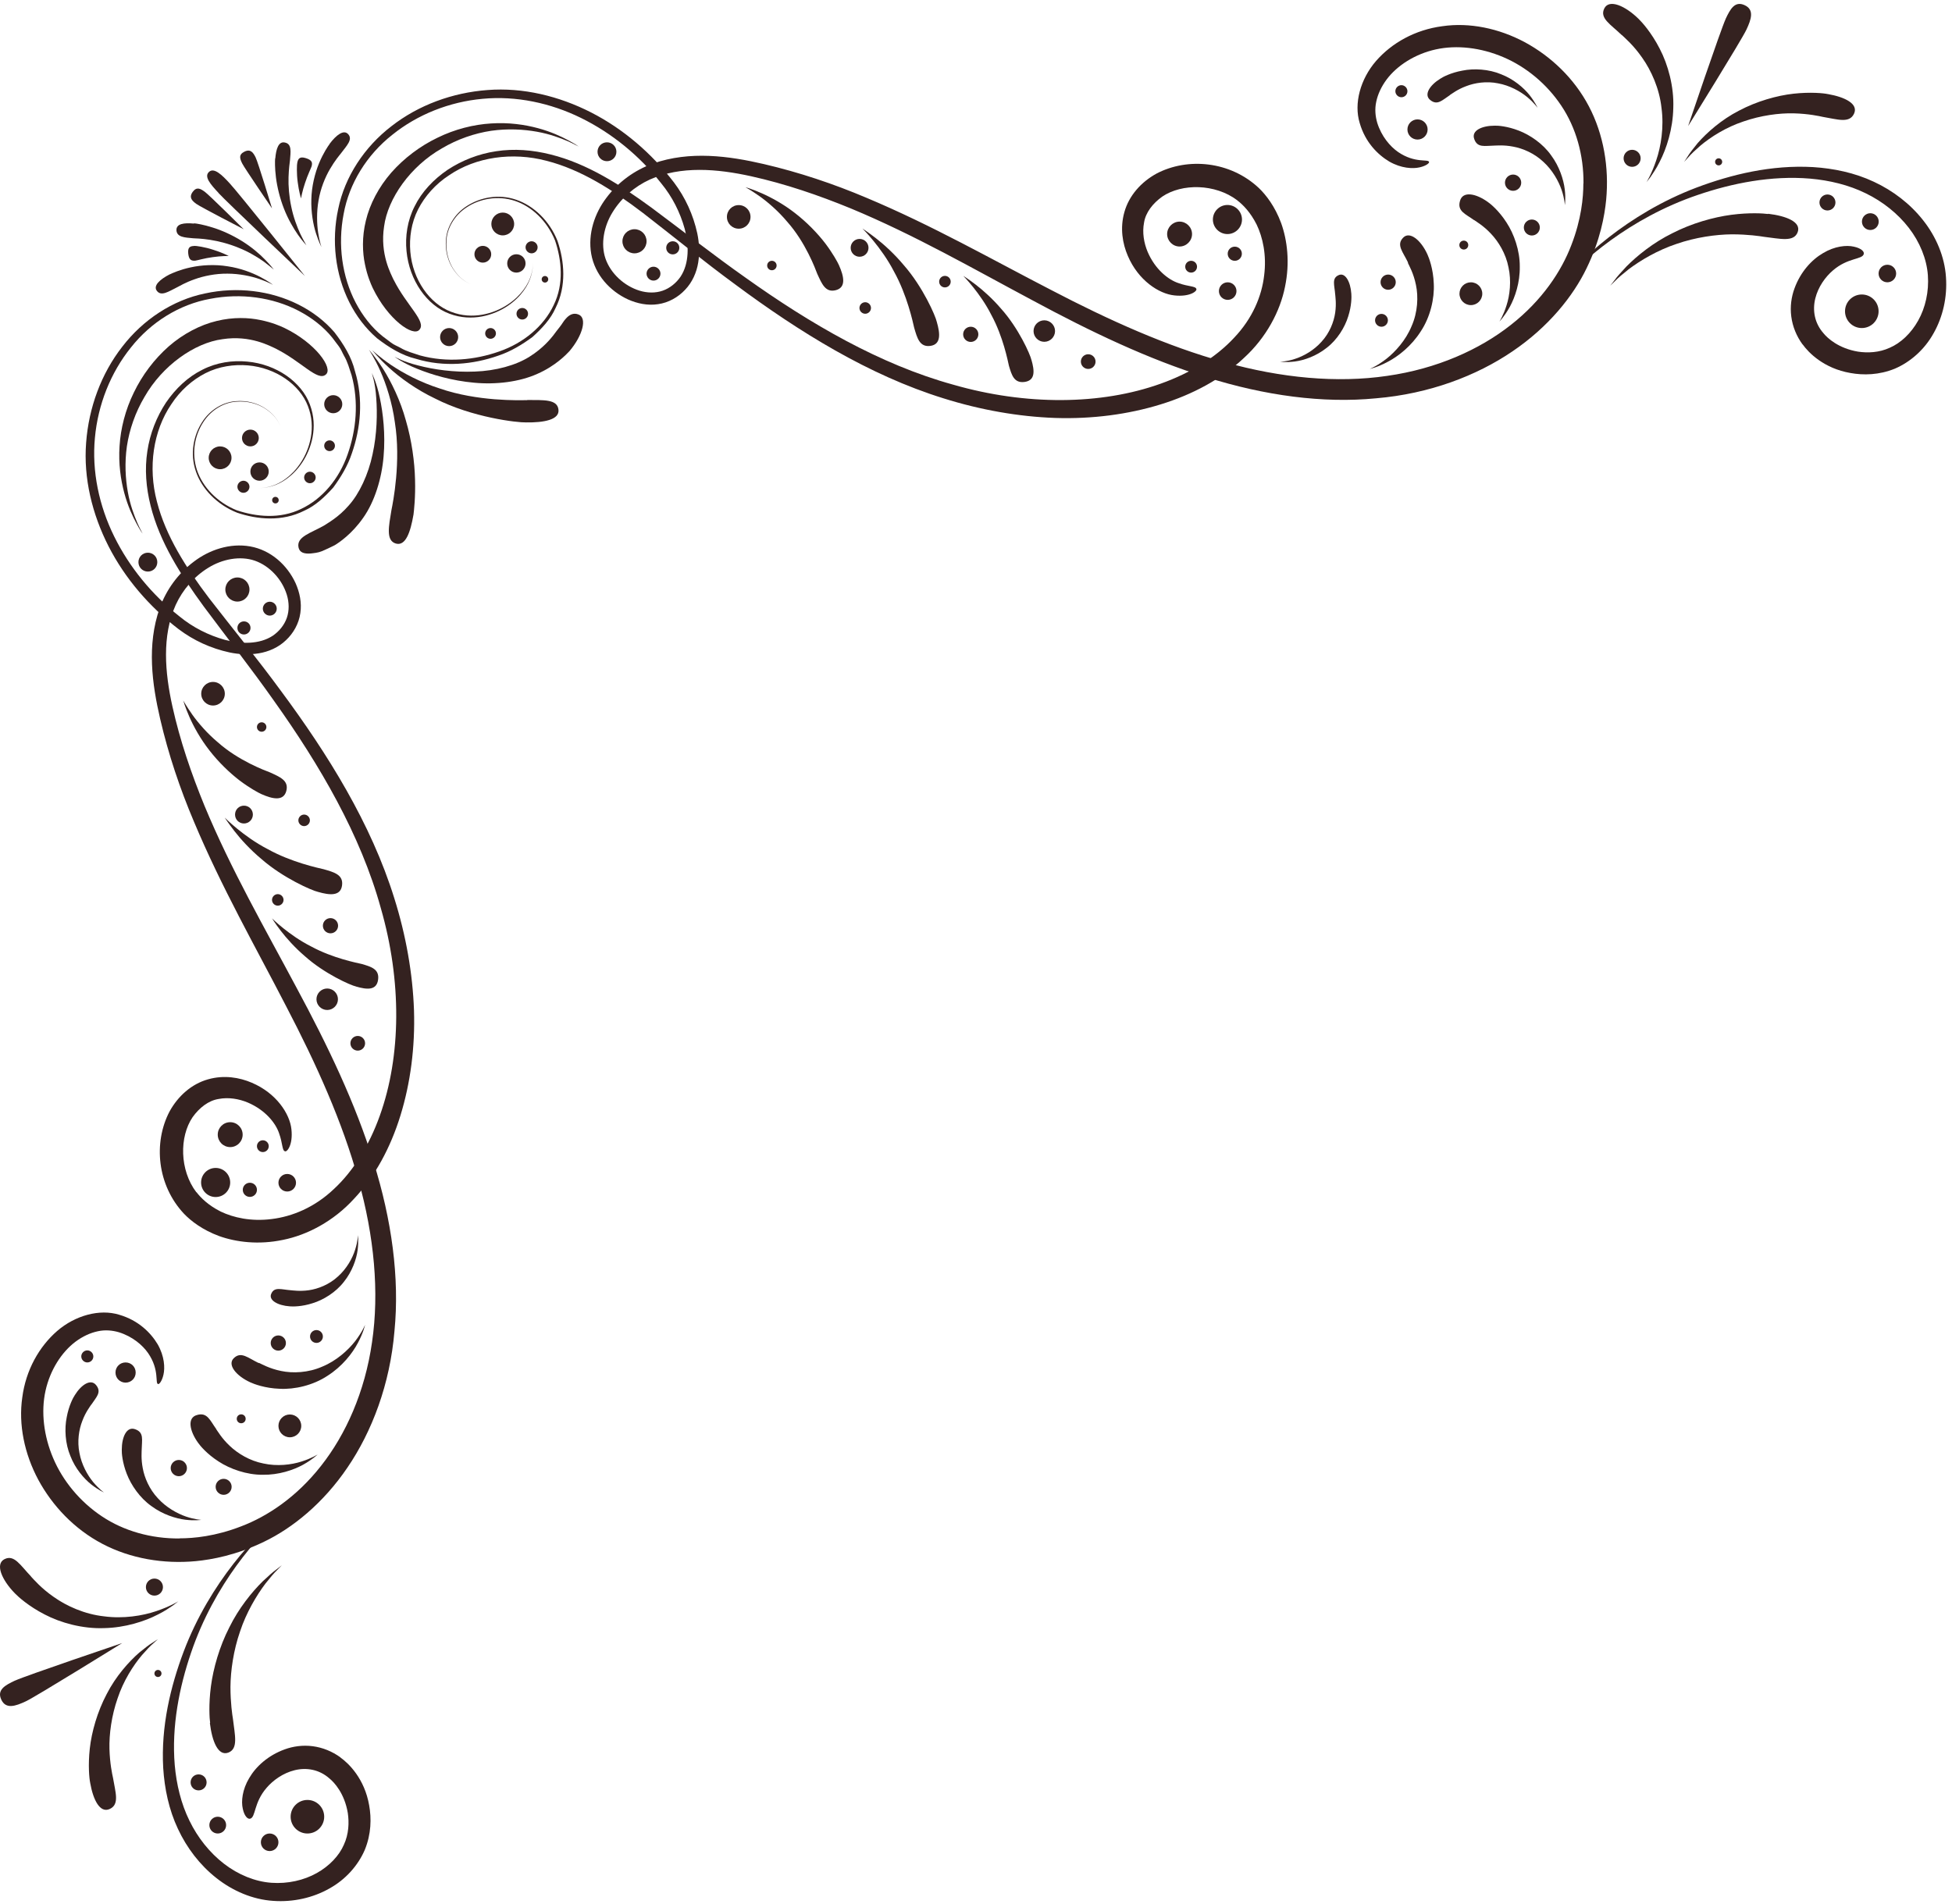 <svg width="287" height="280" viewBox="0 0 287 280" fill="none" xmlns="http://www.w3.org/2000/svg">
<path d="M60.792 75.708C60.869 75.072 61.1 73.106 61.023 70.523C60.965 67.959 60.541 64.779 59.674 61.83C58.864 58.862 57.534 56.182 56.378 54.332C55.202 52.482 54.238 51.422 54.238 51.422C54.238 51.422 55.048 52.597 55.915 54.544C56.782 56.491 57.669 59.228 58.055 62.1C58.98 67.882 57.785 73.877 57.553 75.014C57.168 77.365 56.705 79.486 58.19 79.929C59.635 80.353 60.348 78.271 60.792 75.688V75.708Z" fill="#342220"/>
<path d="M49.208 80.18C49.825 79.813 51.752 78.522 53.41 76.132C55.087 73.761 56.127 70.369 56.397 67.13C56.686 63.873 56.32 60.731 55.838 58.476C55.376 56.202 54.663 54.852 54.663 54.852C54.663 54.852 55.183 56.279 55.318 58.534C55.491 60.77 55.434 63.834 54.778 66.803C54.161 69.771 52.831 72.605 51.27 74.339C49.728 76.112 48.167 76.922 47.704 77.25C45.7 78.406 43.58 78.907 43.888 80.488C44.042 81.24 44.678 81.471 45.681 81.394C46.162 81.336 46.76 81.297 47.357 81.047C47.955 80.796 48.591 80.488 49.246 80.16L49.208 80.18Z" fill="#342220"/>
<path d="M77.522 58.842C76.346 58.862 70.217 59.054 64.646 57.127C61.852 56.24 59.307 54.891 57.534 53.696C55.761 52.501 54.739 51.499 54.739 51.499C54.739 51.499 55.587 52.617 57.206 54.082C58.806 55.547 61.215 57.3 63.972 58.611C69.446 61.406 76.076 62.158 77.348 62.119C79.951 62.158 82.302 61.734 82.109 60.23C81.936 58.688 79.931 58.842 77.541 58.823L77.522 58.842Z" fill="#342220"/>
<path d="M81.32 49.359C80.954 49.803 79.874 51.19 77.87 52.443C75.884 53.715 72.858 54.544 69.813 54.641C66.748 54.776 63.722 54.332 61.525 53.754C59.308 53.214 58.017 52.462 58.017 52.462C58.017 52.462 59.192 53.388 61.351 54.236C63.471 55.103 66.459 55.99 69.697 56.279C72.916 56.587 76.405 56.163 79.026 54.968C81.667 53.812 83.266 52.135 83.748 51.614C85.676 49.321 86.389 46.719 85.02 46.237C84.307 45.967 83.691 46.275 83.151 46.911C82.862 47.22 82.65 47.644 82.322 48.049C81.994 48.453 81.667 48.897 81.32 49.359Z" fill="#342220"/>
<path d="M32.111 28.369C33.287 29.66 44.833 40.589 44.833 40.589C44.833 40.589 34.983 28.253 33.788 26.981C32.612 25.69 31.456 24.591 30.723 25.285C29.972 25.979 30.936 27.097 32.13 28.369H32.111Z" fill="#342220"/>
<path d="M40.457 23.281C40.419 23.628 40.399 24.707 40.573 26.095C40.746 27.483 41.151 29.16 41.749 30.682C42.346 32.224 43.156 33.593 43.83 34.557C44.177 35.038 44.466 35.424 44.698 35.675C44.91 35.925 45.045 36.079 45.045 36.079C45.045 36.079 44.948 35.906 44.794 35.617C44.621 35.328 44.408 34.904 44.158 34.402C43.676 33.362 43.136 31.935 42.828 30.413C42.5 28.89 42.385 27.329 42.423 26.076C42.462 24.823 42.597 23.878 42.635 23.57C42.732 22.317 42.924 21.199 41.922 20.968C40.958 20.717 40.592 21.893 40.477 23.3L40.457 23.281Z" fill="#342220"/>
<path d="M48.475 21.16C48.224 21.488 47.531 22.51 46.914 23.994C46.297 25.478 45.815 27.425 45.777 29.314C45.719 31.203 46.047 33.014 46.451 34.287C46.856 35.559 47.261 36.33 47.261 36.33C47.261 36.33 46.972 35.501 46.779 34.229C46.586 32.937 46.528 31.183 46.837 29.468C47.126 27.733 47.8 26.076 48.514 24.861C49.227 23.628 49.921 22.818 50.133 22.548C50.981 21.411 51.887 20.524 51.212 19.753C50.557 18.983 49.439 19.85 48.456 21.16H48.475Z" fill="#342220"/>
<path d="M35.619 24.052C35.966 24.746 39.994 30.644 39.994 30.644C39.994 30.644 37.932 23.84 37.585 23.146C37.238 22.452 36.852 21.855 35.946 22.298C35.041 22.741 35.272 23.358 35.619 24.052Z" fill="#342220"/>
<path d="M43.715 23.897C43.638 24.148 43.599 25.536 43.772 26.789C43.927 28.061 44.254 29.179 44.254 29.179C44.254 29.179 44.466 28.022 44.852 26.904C45.218 25.767 45.758 24.668 45.816 24.456C45.931 23.994 45.97 23.57 44.987 23.261C44.023 22.953 43.83 23.377 43.715 23.897Z" fill="#342220"/>
<path d="M28.526 32.841C28.873 32.86 29.933 33.034 31.263 33.458C32.593 33.862 34.174 34.576 35.562 35.443C36.968 36.31 38.183 37.351 38.992 38.199C39.397 38.623 39.725 38.97 39.937 39.24C40.149 39.491 40.264 39.645 40.264 39.645C40.264 39.645 40.11 39.529 39.86 39.317C39.609 39.105 39.224 38.816 38.78 38.469C37.855 37.814 36.525 37.004 35.099 36.445C33.673 35.848 32.131 35.462 30.897 35.27C29.663 35.077 28.719 35.057 28.391 35.038C27.138 34.923 26.02 34.884 25.943 33.882C25.886 32.88 27.081 32.745 28.507 32.88L28.526 32.841Z" fill="#342220"/>
<path d="M24.979 40.339C25.346 40.166 26.483 39.645 28.044 39.317C29.605 38.971 31.61 38.855 33.48 39.163C35.349 39.433 37.084 40.108 38.26 40.724C39.455 41.341 40.129 41.881 40.129 41.881C40.129 41.881 39.378 41.457 38.144 41.033C36.91 40.609 35.195 40.243 33.441 40.243C31.687 40.223 29.933 40.59 28.603 41.071C27.273 41.534 26.348 42.093 26.04 42.247C24.767 42.883 23.727 43.596 23.09 42.806C22.454 42.035 23.495 41.091 24.96 40.339H24.979Z" fill="#342220"/>
<path d="M30.126 28.215C30.762 28.678 35.831 33.709 35.831 33.709C35.831 33.709 29.509 30.451 28.873 29.989C28.237 29.526 27.736 29.044 28.333 28.215C28.931 27.406 29.49 27.753 30.126 28.215Z" fill="#342220"/>
<path d="M28.526 36.156C28.796 36.137 30.164 36.33 31.359 36.734C32.574 37.101 33.634 37.64 33.634 37.64C33.634 37.64 32.458 37.64 31.282 37.814C30.087 37.968 28.931 38.315 28.699 38.334C28.237 38.353 27.793 38.334 27.678 37.313C27.562 36.31 28.005 36.195 28.526 36.175V36.156Z" fill="#342220"/>
<path d="M232.799 26.982C232.799 29.044 232.51 32.243 231.026 36.06C229.58 39.857 226.766 44.155 222.14 47.779C217.553 51.403 211.269 54.236 203.945 55.277C196.621 56.356 188.39 55.604 180.025 53.253C171.621 50.94 163.121 47.123 154.525 42.633C145.89 38.18 137.043 33.13 127.386 29.082C122.567 27.039 117.517 25.343 112.313 24.129C107.167 22.934 101.442 22.143 96.007 24.052C93.308 25.015 90.899 26.769 89.164 29.082C87.43 31.357 86.408 34.383 86.928 37.351C87.468 40.397 89.665 42.806 92.345 44.039C93.694 44.637 95.216 44.965 96.739 44.733C98.281 44.521 99.707 43.712 100.729 42.613C101.789 41.515 102.425 40.05 102.657 38.604C102.888 37.158 102.811 35.713 102.522 34.325C101.924 31.569 100.748 29.025 99.091 26.827C95.795 22.529 91.651 18.963 86.909 16.535C82.187 14.125 76.886 12.834 71.682 13.239C66.516 13.624 61.524 15.455 57.554 18.558C53.583 21.604 50.692 25.998 49.728 30.721C48.707 35.424 49.304 40.339 51.347 44.425C52.369 46.468 53.757 48.299 55.434 49.745C57.188 51.094 59.077 52.27 61.177 52.771C65.283 54.024 69.562 53.6 73.243 52.308C75.113 51.692 76.771 50.67 78.274 49.571C79.662 48.319 80.953 46.95 81.686 45.292C83.324 42.035 82.977 38.411 81.975 35.443C80.818 32.494 78.467 30.239 75.884 29.372C73.263 28.466 70.564 29.063 68.675 30.277C66.748 31.492 65.707 33.458 65.572 35.212C65.418 36.966 65.919 38.45 66.555 39.452C67.866 41.515 69.35 41.765 69.273 41.823C69.35 41.765 67.885 41.515 66.594 39.452C65.977 38.45 65.495 36.985 65.649 35.27C65.765 33.573 66.786 31.646 68.675 30.451C70.506 29.256 73.128 28.697 75.672 29.526C78.197 30.355 80.452 32.513 81.609 35.366C82.572 38.238 82.939 41.727 81.416 44.849C79.951 47.972 76.963 50.458 73.378 51.692C69.832 52.944 65.707 53.349 61.756 52.27C60.792 51.942 59.79 51.692 58.884 51.152C58.44 50.901 57.939 50.728 57.515 50.4L56.262 49.456C54.624 48.145 53.294 46.41 52.292 44.502C50.287 40.666 49.651 35.983 50.519 31.492C51.328 26.982 53.93 22.78 57.669 19.831C61.37 16.843 66.073 14.973 70.969 14.53C75.865 14.067 80.934 15.127 85.463 17.363C89.993 19.599 94.041 22.915 97.221 26.962C98.84 28.928 99.997 31.222 100.671 33.651C101.307 36.041 101.346 38.72 100.074 40.666C99.438 41.611 98.493 42.382 97.433 42.748C96.373 43.114 95.178 43.095 94.041 42.748C91.786 42.054 89.8 40.242 89.029 38.045C88.278 35.867 88.798 33.246 90.07 31.203C91.342 29.121 93.308 27.425 95.544 26.403C100.112 24.36 105.471 24.823 110.443 25.921C115.493 27.039 120.37 28.716 125.073 30.644C134.498 34.556 143.21 39.587 151.788 44.155C160.326 48.762 168.865 52.848 177.423 55.489C185.942 58.168 194.5 59.344 202.326 58.573C210.151 57.917 217.109 55.257 222.371 51.672C227.672 48.087 231.296 43.558 233.281 39.433C235.286 35.308 235.922 31.723 236.153 29.372C236.596 24.63 235.787 19.773 233.609 15.629C231.431 11.485 228 8.266 224.183 6.203C220.367 4.16 216.049 3.274 212.079 3.852C208.07 4.372 204.62 6.319 202.307 8.979C200.013 11.639 199.03 15.224 199.916 18.096C200.726 20.91 202.557 22.741 204.273 23.763C206.027 24.765 207.723 24.842 208.725 24.611C209.747 24.379 210.171 23.955 210.113 23.82C210.016 23.339 208.07 24.071 205.564 22.355C204.369 21.527 203.116 20.043 202.499 18.077C202.21 17.094 202.114 16.034 202.345 14.973C202.576 13.855 203.097 12.738 203.868 11.697C205.41 9.634 208.05 7.938 211.115 7.263C214.18 6.589 217.726 6.994 221.022 8.401C224.337 9.808 227.402 12.313 229.561 15.552C231.72 18.77 232.857 22.818 232.818 26.982H232.799Z" fill="#342220"/>
<path d="M181.914 29.468C182.704 30.065 183.841 31.183 184.767 33.033C185.653 34.884 186.251 37.486 185.865 40.512C185.518 43.538 184.15 46.834 181.451 49.668C178.811 52.52 175.052 54.852 170.677 56.414C161.888 59.575 150.843 59.652 140.146 56.568C129.371 53.6 119.098 47.586 109.653 40.859C104.892 37.505 100.363 33.939 95.775 30.528C91.188 27.174 86.331 24.052 80.973 22.722C78.313 22.047 75.576 21.835 72.954 22.24C70.333 22.625 67.885 23.608 65.803 24.977C63.741 26.384 62.006 28.215 60.965 30.335C59.886 32.436 59.558 34.788 59.77 36.927C60.175 41.225 62.777 44.926 66.093 46.14C69.427 47.393 72.646 46.333 74.65 44.984C76.713 43.596 77.734 41.823 78.081 40.57C78.448 39.298 78.332 38.585 78.39 38.585C78.332 38.585 78.448 39.298 78.062 40.531C77.696 41.765 76.655 43.48 74.612 44.81C72.646 46.102 69.485 47.085 66.324 45.851C63.163 44.656 60.676 41.129 60.329 37.023C60.156 34.98 60.464 32.783 61.467 30.798C62.469 28.832 64.049 27.058 66.035 25.767C69.967 23.088 75.325 22.317 80.356 23.647C85.425 24.938 90.109 27.945 94.561 31.337C98.994 34.768 103.485 38.45 108.169 41.881C117.498 48.8 127.714 55.161 138.7 58.572C144.155 60.288 149.745 61.271 155.161 61.464C160.596 61.637 165.858 60.943 170.619 59.478C175.38 58.014 179.659 55.7 182.897 52.636C186.174 49.648 188.217 45.774 188.93 42.189C189.682 38.604 189.258 35.308 188.371 32.822C187.446 30.316 186.116 28.639 185.094 27.656C180.873 23.685 174.628 23.126 170.06 25.516C167.766 26.769 165.993 28.774 165.319 31.183C164.644 33.554 165.049 35.828 165.82 37.621C167.362 41.245 170.407 43.211 172.662 43.442C174.956 43.692 176.035 42.806 175.9 42.497C175.785 42.054 174.744 42.17 173.26 41.63C171.795 41.148 169.848 39.645 168.73 37.023C168.19 35.732 167.921 34.19 168.21 32.725C168.441 31.26 169.482 29.911 170.889 28.909C173.761 26.962 178.657 26.981 181.933 29.468H181.914Z" fill="#342220"/>
<path d="M265.046 50.651C265.894 51.846 268.149 54.178 272.062 54.852C273.97 55.199 276.283 55.161 278.596 54.216C280.889 53.233 282.971 51.402 284.301 48.993C285.65 46.603 286.325 43.712 286.113 40.743C285.92 37.756 284.667 34.807 282.759 32.398C280.851 29.969 278.326 28.041 275.512 26.731C272.678 25.401 269.614 24.765 266.568 24.572C260.458 24.225 254.579 25.651 249.452 27.579C244.306 29.526 239.95 32.243 236.558 34.884C233.146 37.544 230.737 40.165 229.137 42.054C228.347 42.998 227.749 43.77 227.364 44.309C226.978 44.849 226.766 45.119 226.766 45.119C226.766 45.119 226.978 44.849 227.402 44.328C227.807 43.808 228.404 43.076 229.233 42.15C230.872 40.339 233.377 37.833 236.808 35.346C240.239 32.86 244.576 30.374 249.645 28.658C254.676 26.943 260.439 25.786 266.144 26.268C268.978 26.519 271.811 27.193 274.317 28.427C276.822 29.641 279.039 31.415 280.658 33.515C282.277 35.616 283.279 38.084 283.453 40.474C283.626 42.883 283.087 45.254 282.027 47.143C280.986 49.012 279.463 50.439 277.863 51.132C276.283 51.865 274.587 51.923 273.18 51.711C270.308 51.229 268.689 49.725 268.11 49.012C266.78 47.509 266.472 45.639 266.896 43.904C267.32 42.17 268.399 40.705 269.479 39.78C271.695 37.852 273.816 38.199 274.028 37.351C274.124 37.004 273.661 36.503 272.563 36.272C271.483 36.021 269.749 36.195 268.052 37.216C266.356 38.199 264.718 39.992 263.831 42.44C263.388 43.654 263.176 45.08 263.369 46.545C263.561 48.029 264.14 49.436 265.026 50.651H265.046Z" fill="#342220"/>
<path d="M206.99 38.642C207.164 39.028 207.838 40.184 208.185 41.9C208.551 43.615 208.455 45.909 207.549 47.952C206.701 50.034 205.14 51.749 203.81 52.79C202.46 53.831 201.4 54.255 201.4 54.255C201.4 54.255 202.518 54.023 204.06 53.195C205.602 52.385 207.53 50.882 208.898 48.723C210.305 46.603 210.922 43.885 210.806 41.707C210.729 39.51 210.093 37.891 209.862 37.389C208.918 35.308 207.241 33.92 206.277 34.98C205.275 36.04 206.277 37.042 207.029 38.623L206.99 38.642Z" fill="#342220"/>
<path d="M196.312 43.288C196.331 43.615 196.505 44.637 196.312 45.986C196.119 47.335 195.483 48.974 194.308 50.246C193.17 51.537 191.609 52.404 190.356 52.79C189.103 53.195 188.217 53.195 188.217 53.195C188.217 53.195 189.084 53.33 190.414 53.156C191.744 52.983 193.537 52.366 195.059 51.152C196.621 49.957 197.738 48.126 198.22 46.545C198.741 44.945 198.721 43.615 198.683 43.191C198.567 41.437 197.777 39.992 196.794 40.473C195.772 40.936 196.216 41.958 196.312 43.307V43.288Z" fill="#342220"/>
<path d="M216.743 32.359C217.051 32.59 218.112 33.188 219.21 34.364C220.309 35.52 221.408 37.293 221.793 39.317C222.236 41.322 221.986 43.423 221.504 44.907C221.041 46.391 220.463 47.278 220.463 47.278C220.463 47.278 221.196 46.545 221.986 45.119C222.757 43.712 223.489 41.553 223.451 39.201C223.47 36.85 222.603 34.402 221.504 32.725C220.405 31.01 219.172 29.988 218.748 29.699C217.032 28.465 215.066 28.041 214.661 29.545C214.218 31.048 215.452 31.453 216.743 32.378V32.359Z" fill="#342220"/>
<path d="M219.692 21.411C220.039 21.411 221.099 21.295 222.487 21.565C223.875 21.816 225.571 22.529 226.901 23.782C228.25 24.996 229.156 26.634 229.6 27.926C230.043 29.236 230.081 30.162 230.081 30.162C230.081 30.162 230.236 29.256 230.062 27.829C229.889 26.422 229.291 24.495 228.058 22.837C226.863 21.141 224.974 19.85 223.316 19.214C221.639 18.558 220.232 18.462 219.77 18.481C217.9 18.481 216.281 19.194 216.763 20.466C217.225 21.777 218.324 21.43 219.712 21.411H219.692Z" fill="#342220"/>
<path d="M213.177 13.971C213.467 13.797 214.257 13.161 215.548 12.679C216.82 12.178 218.555 11.908 220.251 12.255C221.967 12.564 223.528 13.431 224.549 14.279C225.571 15.127 226.072 15.86 226.072 15.86C226.072 15.86 225.725 15.05 224.877 13.971C224.029 12.911 222.564 11.639 220.714 10.925C218.883 10.154 216.685 10.039 215.008 10.386C213.312 10.694 212.117 11.33 211.751 11.581C210.228 12.525 209.284 13.932 210.305 14.723C211.346 15.551 212.059 14.723 213.177 13.99V13.971Z" fill="#342220"/>
<path d="M123.339 38.97C123.146 38.546 122.471 37.293 121.353 35.809C120.235 34.344 118.655 32.706 116.939 31.376C115.224 30.027 113.374 29.024 111.966 28.408C110.559 27.791 109.596 27.521 109.596 27.521C109.596 27.521 110.463 28.003 111.697 28.87C112.911 29.738 114.434 31.048 115.725 32.59C118.443 35.636 119.888 39.548 120.158 40.262C120.833 41.726 121.353 43.076 122.895 42.671C124.418 42.266 124.11 40.686 123.339 38.97Z" fill="#342220"/>
<path d="M137.736 47.335C137.544 46.449 135.693 42.189 132.879 38.989C131.53 37.37 130.007 35.983 128.812 35.057C127.617 34.132 126.808 33.612 126.808 33.612C126.808 33.612 129.602 36.368 131.434 39.915C133.38 43.403 134.228 47.413 134.402 48.164C134.845 49.706 135.211 51.094 136.811 50.863C138.372 50.631 138.237 49.07 137.736 47.335Z" fill="#342220"/>
<path d="M151.653 52.944C151.479 52.135 149.764 48.26 147.181 45.389C145.928 43.924 144.54 42.69 143.461 41.861C142.382 41.032 141.63 40.57 141.63 40.57C141.63 40.57 144.136 43.095 145.755 46.314C147.489 49.494 148.183 53.098 148.337 53.773C148.742 55.142 149.089 56.394 150.67 56.163C152.231 55.932 152.115 54.525 151.653 52.925V52.944Z" fill="#342220"/>
<path d="M238.428 5.124C238.832 5.509 240.162 6.627 241.454 8.497C242.764 10.347 243.979 13.007 244.287 15.86C244.673 18.693 244.21 21.546 243.516 23.57C242.841 25.593 242.07 26.808 242.07 26.808C242.07 26.808 242.282 26.519 242.668 26.037C243.015 25.516 243.535 24.784 244.017 23.801C245.019 21.873 245.964 18.982 246.022 15.86C246.137 12.737 245.251 9.499 244.017 7.148C242.803 4.777 241.396 3.235 240.914 2.772C238.948 0.845 236.596 -0.177 235.883 1.23C235.151 2.676 236.789 3.563 238.428 5.143V5.124Z" fill="#342220"/>
<path d="M268.746 13.836C268.129 13.701 266.183 13.508 263.715 13.778C261.248 14.048 258.28 14.896 255.697 16.264C253.095 17.594 250.956 19.503 249.606 21.044C248.951 21.854 248.431 22.509 248.122 23.03C247.795 23.531 247.621 23.801 247.621 23.801C247.621 23.801 247.852 23.55 248.238 23.126C248.604 22.683 249.221 22.105 249.973 21.449C251.495 20.158 253.77 18.712 256.333 17.864C258.878 16.978 261.595 16.611 263.754 16.669C265.913 16.727 267.493 17.074 268.014 17.19C270.134 17.537 271.926 18.192 272.601 16.708C273.256 15.281 271.29 14.279 268.765 13.836H268.746Z" fill="#342220"/>
<path d="M253.712 2.811C253.018 4.295 248.2 18.539 248.2 18.539C248.2 18.539 256.083 5.856 256.777 4.353C257.471 2.869 257.972 1.442 256.526 0.768C255.081 0.093 254.406 1.308 253.712 2.792V2.811Z" fill="#342220"/>
<path d="M259.957 31.472C259.283 31.376 257.22 31.241 254.56 31.588C251.92 31.935 248.72 32.841 245.906 34.286C243.073 35.674 240.683 37.621 239.121 39.201C238.35 40.03 237.734 40.705 237.367 41.225C236.982 41.726 236.75 42.016 236.75 42.016C236.75 42.016 237.02 41.765 237.464 41.322C237.907 40.859 238.601 40.281 239.449 39.606C241.184 38.295 243.709 36.792 246.503 35.867C249.279 34.903 252.267 34.479 254.637 34.46C257.008 34.46 258.781 34.73 259.36 34.826C261.711 35.096 263.754 35.655 264.313 34.132C264.853 32.648 262.675 31.761 259.957 31.434V31.472Z" fill="#342220"/>
<path d="M57.901 41.206C57.496 40.3 55.838 37.39 56.474 33.284C57.014 29.198 60.329 24.456 64.975 21.816C67.249 20.466 69.774 19.599 72.222 19.233C74.67 18.886 76.983 19.021 78.929 19.368C80.876 19.715 82.418 20.312 83.459 20.756C83.979 20.987 84.384 21.18 84.654 21.334C84.924 21.469 85.078 21.546 85.078 21.546C85.078 21.546 84.558 21.16 83.536 20.621C82.534 20.081 81.03 19.368 79.084 18.847C77.156 18.327 74.785 17.98 72.203 18.154C69.639 18.308 66.863 19.002 64.319 20.255C61.756 21.488 59.404 23.261 57.535 25.381C55.684 27.502 54.373 30.007 53.795 32.436C53.198 34.865 53.294 37.158 53.66 38.874C54.007 40.589 54.528 41.765 54.797 42.343C57.014 46.969 60.773 49.629 61.679 48.473C62.719 47.278 59.77 44.926 57.881 41.148L57.901 41.206Z" fill="#342220"/>
<path d="M273.739 48.241C275.101 48.241 276.206 47.137 276.206 45.774C276.206 44.411 275.101 43.307 273.739 43.307C272.376 43.307 271.271 44.411 271.271 45.774C271.271 47.137 272.376 48.241 273.739 48.241Z" fill="#342220"/>
<path d="M278.788 40.223C278.788 40.936 278.21 41.514 277.497 41.514C276.784 41.514 276.206 40.936 276.206 40.223C276.206 39.51 276.784 38.932 277.497 38.932C278.21 38.932 278.788 39.51 278.788 40.223Z" fill="#342220"/>
<path d="M274.991 33.824C275.673 33.824 276.225 33.272 276.225 32.59C276.225 31.909 275.673 31.357 274.991 31.357C274.31 31.357 273.758 31.909 273.758 32.59C273.758 33.272 274.31 33.824 274.991 33.824Z" fill="#342220"/>
<path d="M268.688 30.952C269.338 30.952 269.864 30.425 269.864 29.776C269.864 29.127 269.338 28.6 268.688 28.6C268.039 28.6 267.513 29.127 267.513 29.776C267.513 30.425 268.039 30.952 268.688 30.952Z" fill="#342220"/>
<path d="M175.264 34.421C175.264 35.423 174.435 36.252 173.433 36.252C172.431 36.252 171.602 35.423 171.602 34.421C171.602 33.419 172.431 32.59 173.433 32.59C174.435 32.59 175.264 33.419 175.264 34.421Z" fill="#342220"/>
<path d="M175.997 39.221C175.997 39.703 175.611 40.088 175.13 40.088C174.648 40.088 174.262 39.703 174.262 39.221C174.262 38.739 174.648 38.353 175.13 38.353C175.611 38.353 175.997 38.739 175.997 39.221Z" fill="#342220"/>
<path d="M182.608 32.282C182.608 33.457 181.644 34.421 180.469 34.421C179.293 34.421 178.329 33.457 178.329 32.282C178.329 31.106 179.293 30.142 180.469 30.142C181.644 30.142 182.608 31.106 182.608 32.282Z" fill="#342220"/>
<path d="M181.798 42.806C181.798 43.519 181.22 44.097 180.507 44.097C179.794 44.097 179.215 43.519 179.215 42.806C179.215 42.093 179.794 41.515 180.507 41.515C181.22 41.515 181.798 42.093 181.798 42.806Z" fill="#342220"/>
<path d="M181.548 38.353C182.123 38.353 182.589 37.887 182.589 37.312C182.589 36.737 182.123 36.272 181.548 36.272C180.973 36.272 180.507 36.737 180.507 37.312C180.507 37.887 180.973 38.353 181.548 38.353Z" fill="#342220"/>
<path d="M70.989 38.623C71.67 38.623 72.222 38.071 72.222 37.39C72.222 36.709 71.67 36.156 70.989 36.156C70.307 36.156 69.755 36.709 69.755 37.39C69.755 38.071 70.307 38.623 70.989 38.623Z" fill="#342220"/>
<path d="M75.595 32.937C75.595 33.862 74.843 34.614 73.918 34.614C72.993 34.614 72.241 33.862 72.241 32.937C72.241 32.012 72.993 31.26 73.918 31.26C74.843 31.26 75.595 32.012 75.595 32.937Z" fill="#342220"/>
<path d="M77.272 38.739C77.272 39.471 76.675 40.088 75.923 40.088C75.171 40.088 74.574 39.491 74.574 38.739C74.574 37.987 75.171 37.39 75.923 37.39C76.675 37.39 77.272 37.987 77.272 38.739Z" fill="#342220"/>
<path d="M90.629 22.317C90.629 23.088 90.012 23.704 89.241 23.704C88.47 23.704 87.853 23.088 87.853 22.317C87.853 21.546 88.47 20.929 89.241 20.929C90.012 20.929 90.629 21.546 90.629 22.317Z" fill="#342220"/>
<path d="M95.062 35.481C95.062 36.465 94.272 37.255 93.289 37.255C92.306 37.255 91.516 36.465 91.516 35.481C91.516 34.498 92.306 33.708 93.289 33.708C94.272 33.708 95.062 34.498 95.062 35.481Z" fill="#342220"/>
<path d="M97.106 40.242C97.106 40.801 96.643 41.264 96.084 41.264C95.525 41.264 95.062 40.801 95.062 40.242C95.062 39.683 95.525 39.221 96.084 39.221C96.643 39.221 97.106 39.683 97.106 40.242Z" fill="#342220"/>
<path d="M99.881 36.445C99.881 36.966 99.457 37.409 98.917 37.409C98.378 37.409 97.954 36.985 97.954 36.445C97.954 35.906 98.378 35.481 98.917 35.481C99.457 35.481 99.881 35.906 99.881 36.445Z" fill="#342220"/>
<path d="M208.417 20.524C209.236 20.524 209.901 19.86 209.901 19.04C209.901 18.22 209.236 17.556 208.417 17.556C207.597 17.556 206.933 18.22 206.933 19.04C206.933 19.86 207.597 20.524 208.417 20.524Z" fill="#342220"/>
<path d="M206.932 13.412C206.932 13.913 206.528 14.299 206.046 14.299C205.564 14.299 205.159 13.894 205.159 13.412C205.159 12.93 205.564 12.525 206.046 12.525C206.528 12.525 206.932 12.93 206.932 13.412Z" fill="#342220"/>
<path d="M222.468 28.061C223.128 28.061 223.663 27.525 223.663 26.865C223.663 26.205 223.128 25.67 222.468 25.67C221.808 25.67 221.273 26.205 221.273 26.865C221.273 27.525 221.808 28.061 222.468 28.061Z" fill="#342220"/>
<path d="M225.224 34.633C225.873 34.633 226.4 34.107 226.4 33.458C226.4 32.808 225.873 32.282 225.224 32.282C224.575 32.282 224.048 32.808 224.048 33.458C224.048 34.107 224.575 34.633 225.224 34.633Z" fill="#342220"/>
<path d="M215.876 36.04C215.876 36.406 215.587 36.695 215.221 36.695C214.855 36.695 214.565 36.406 214.565 36.04C214.565 35.674 214.855 35.385 215.221 35.385C215.587 35.385 215.876 35.674 215.876 36.04Z" fill="#342220"/>
<path d="M217.938 43.191C217.938 44.117 217.187 44.868 216.261 44.868C215.336 44.868 214.584 44.117 214.584 43.191C214.584 42.266 215.336 41.515 216.261 41.515C217.187 41.515 217.938 42.266 217.938 43.191Z" fill="#342220"/>
<path d="M205.217 41.495C205.217 42.112 204.716 42.613 204.099 42.613C203.482 42.613 202.981 42.112 202.981 41.495C202.981 40.878 203.482 40.377 204.099 40.377C204.716 40.377 205.217 40.878 205.217 41.495Z" fill="#342220"/>
<path d="M204.061 47.104C204.061 47.624 203.637 48.049 203.116 48.049C202.596 48.049 202.172 47.624 202.172 47.104C202.172 46.584 202.596 46.16 203.116 46.16C203.637 46.16 204.061 46.584 204.061 47.104Z" fill="#342220"/>
<path d="M239.969 24.534C240.661 24.534 241.222 23.973 241.222 23.281C241.222 22.589 240.661 22.028 239.969 22.028C239.277 22.028 238.716 22.589 238.716 23.281C238.716 23.973 239.277 24.534 239.969 24.534Z" fill="#342220"/>
<path d="M252.691 24.321C252.978 24.321 253.211 24.088 253.211 23.801C253.211 23.513 252.978 23.28 252.691 23.28C252.403 23.28 252.17 23.513 252.17 23.801C252.17 24.088 252.403 24.321 252.691 24.321Z" fill="#342220"/>
<path d="M110.347 31.896C110.347 32.86 109.576 33.631 108.613 33.631C107.649 33.631 106.878 32.86 106.878 31.896C106.878 30.933 107.649 30.162 108.613 30.162C109.576 30.162 110.347 30.933 110.347 31.896Z" fill="#342220"/>
<path d="M114.183 39.047C114.183 39.433 113.874 39.741 113.489 39.741C113.103 39.741 112.795 39.433 112.795 39.047C112.795 38.662 113.103 38.353 113.489 38.353C113.874 38.353 114.183 38.662 114.183 39.047Z" fill="#342220"/>
<path d="M126.384 37.756C127.108 37.756 127.695 37.169 127.695 36.445C127.695 35.721 127.108 35.135 126.384 35.135C125.66 35.135 125.073 35.721 125.073 36.445C125.073 37.169 125.66 37.756 126.384 37.756Z" fill="#342220"/>
<path d="M128.06 45.292C128.06 45.755 127.675 46.14 127.212 46.14C126.75 46.14 126.364 45.755 126.364 45.292C126.364 44.829 126.75 44.444 127.212 44.444C127.675 44.444 128.06 44.829 128.06 45.292Z" fill="#342220"/>
<path d="M138.932 42.266C139.4 42.266 139.78 41.886 139.78 41.418C139.78 40.95 139.4 40.57 138.932 40.57C138.463 40.57 138.083 40.95 138.083 41.418C138.083 41.886 138.463 42.266 138.932 42.266Z" fill="#342220"/>
<path d="M143.846 49.166C143.846 49.783 143.345 50.284 142.728 50.284C142.111 50.284 141.61 49.783 141.61 49.166C141.61 48.55 142.111 48.049 142.728 48.049C143.345 48.049 143.846 48.55 143.846 49.166Z" fill="#342220"/>
<path d="M155.122 48.684C155.122 49.552 154.409 50.265 153.541 50.265C152.674 50.265 151.961 49.552 151.961 48.684C151.961 47.817 152.674 47.104 153.541 47.104C154.409 47.104 155.122 47.817 155.122 48.684Z" fill="#342220"/>
<path d="M159.999 54.255C160.595 54.255 161.078 53.772 161.078 53.176C161.078 52.58 160.595 52.096 159.999 52.096C159.403 52.096 158.919 52.58 158.919 53.176C158.919 53.772 159.403 54.255 159.999 54.255Z" fill="#342220"/>
<path d="M67.365 49.571C67.365 50.304 66.767 50.901 66.034 50.901C65.302 50.901 64.705 50.304 64.705 49.571C64.705 48.839 65.302 48.242 66.034 48.242C66.767 48.242 67.365 48.839 67.365 49.571Z" fill="#342220"/>
<path d="M72.125 49.822C72.562 49.822 72.915 49.468 72.915 49.032C72.915 48.595 72.562 48.242 72.125 48.242C71.689 48.242 71.335 48.595 71.335 49.032C71.335 49.468 71.689 49.822 72.125 49.822Z" fill="#342220"/>
<path d="M76.79 46.989C77.258 46.989 77.638 46.609 77.638 46.141C77.638 45.672 77.258 45.292 76.79 45.292C76.322 45.292 75.942 45.672 75.942 46.141C75.942 46.609 76.322 46.989 76.79 46.989Z" fill="#342220"/>
<path d="M80.606 41.071C80.606 41.341 80.394 41.553 80.124 41.553C79.855 41.553 79.643 41.341 79.643 41.071C79.643 40.801 79.855 40.589 80.124 40.589C80.394 40.589 80.606 40.801 80.606 41.071Z" fill="#342220"/>
<path d="M79.045 36.368C79.045 36.85 78.641 37.255 78.159 37.255C77.677 37.255 77.272 36.85 77.272 36.368C77.272 35.886 77.677 35.481 78.159 35.481C78.641 35.481 79.045 35.886 79.045 36.368Z" fill="#342220"/>
<path d="M26.406 226.224C28.468 226.224 31.668 225.935 35.484 224.45C39.281 223.005 43.58 220.191 47.203 215.565C50.827 210.977 53.66 204.694 54.701 197.369C55.78 190.045 55.029 181.815 52.677 173.45C50.364 165.046 46.548 156.546 42.057 147.949C37.604 139.314 32.554 130.467 28.507 120.81C26.464 115.992 24.767 110.961 23.553 105.738C22.358 100.591 21.568 94.867 23.476 89.431C24.44 86.733 26.194 84.323 28.507 82.589C30.781 80.854 33.807 79.832 36.776 80.353C39.821 80.893 42.23 83.09 43.464 85.769C44.061 87.118 44.389 88.641 44.158 90.164C43.946 91.706 43.136 93.132 42.038 94.154C40.939 95.214 39.474 95.85 38.028 96.081C36.583 96.312 35.137 96.235 33.749 95.946C30.993 95.349 28.449 94.173 26.252 92.515C21.953 89.219 18.387 85.075 15.959 80.334C13.55 75.611 12.258 70.311 12.663 65.107C13.048 59.941 14.88 54.949 17.983 50.978C21.028 47.008 25.423 44.117 30.145 43.153C34.848 42.131 39.763 42.729 43.849 44.772C45.892 45.794 47.724 47.181 49.169 48.858C50.518 50.612 51.694 52.501 52.195 54.602C53.448 58.708 53.024 62.986 51.733 66.668C51.116 68.538 50.094 70.195 48.996 71.699C47.743 73.086 46.374 74.378 44.717 75.11C41.459 76.749 37.836 76.402 34.867 75.399C31.918 74.224 29.663 71.891 28.796 69.308C27.89 66.687 28.487 63.989 29.702 62.1C30.916 60.172 32.882 59.132 34.636 58.997C36.39 58.842 37.874 59.343 38.877 59.98C40.939 61.29 41.189 62.774 41.247 62.697C41.189 62.774 40.939 61.31 38.877 60.018C37.874 59.401 36.409 58.919 34.694 59.074C32.998 59.189 31.07 60.211 29.875 62.1C28.68 63.931 28.121 66.552 28.95 69.097C29.779 71.621 31.938 73.877 34.79 75.033C37.662 75.997 41.151 76.363 44.273 74.84C47.396 73.376 49.882 70.388 51.116 66.803C52.369 63.256 52.773 59.132 51.694 55.18C51.367 54.217 51.116 53.214 50.576 52.308C50.326 51.865 50.152 51.364 49.825 50.94L48.88 49.687C47.569 48.049 45.835 46.719 43.926 45.716C40.091 43.712 35.407 43.076 30.916 43.943C26.406 44.753 22.204 47.355 19.255 51.094C16.267 54.795 14.398 59.498 13.954 64.394C13.492 69.289 14.552 74.359 16.788 78.888C19.024 83.418 22.339 87.465 26.387 90.646C28.352 92.265 30.646 93.421 33.075 94.096C35.465 94.732 38.144 94.77 40.091 93.498C41.035 92.862 41.806 91.918 42.172 90.858C42.539 89.797 42.519 88.603 42.172 87.465C41.479 85.21 39.667 83.225 37.469 82.454C35.291 81.702 32.67 82.223 30.627 83.495C28.545 84.767 26.849 86.733 25.828 88.969C23.784 93.537 24.247 98.895 25.346 103.868C26.464 108.918 28.14 113.794 30.068 118.498C33.981 127.923 39.011 136.635 43.58 145.212C48.186 153.751 52.272 162.29 54.913 170.848C57.592 179.367 58.768 187.925 57.997 195.75C57.342 203.576 54.682 210.534 51.097 215.796C47.511 221.097 42.982 224.72 38.857 226.706C34.732 228.71 31.147 229.346 28.796 229.577C24.054 230.021 19.197 229.211 15.053 227.033C10.909 224.855 7.69 221.424 5.628 217.608C3.585 213.791 2.698 209.474 3.276 205.503C3.797 201.494 5.743 198.044 8.403 195.731C11.063 193.437 14.648 192.454 17.52 193.341C20.334 194.151 22.165 195.982 23.187 197.697C24.189 199.451 24.266 201.147 24.035 202.15C23.804 203.171 23.38 203.595 23.245 203.537C22.763 203.441 23.495 201.494 21.78 198.989C20.951 197.793 19.467 196.541 17.501 195.924C16.518 195.635 15.458 195.538 14.398 195.77C13.28 196.001 12.162 196.521 11.121 197.292C9.059 198.834 7.362 201.475 6.688 204.54C6.013 207.604 6.418 211.151 7.825 214.447C9.232 217.762 11.738 220.827 14.976 222.985C18.195 225.144 22.242 226.281 26.406 226.243V226.224Z" fill="#342220"/>
<path d="M28.892 175.319C29.489 176.109 30.608 177.247 32.458 178.172C34.308 179.058 36.91 179.656 39.936 179.27C42.962 178.904 46.258 177.555 49.092 174.856C51.944 172.216 54.277 168.457 55.838 164.082C58.999 155.293 59.076 144.248 55.992 133.551C53.024 122.776 47.01 112.503 40.283 103.058C36.93 98.297 33.364 93.768 29.952 89.18C26.598 84.593 23.476 79.736 22.146 74.378C21.471 71.718 21.259 68.981 21.664 66.359C22.049 63.738 23.032 61.29 24.401 59.208C25.808 57.146 27.639 55.411 29.759 54.37C31.86 53.291 34.212 52.963 36.351 53.175C40.65 53.561 44.35 56.182 45.565 59.498C46.818 62.832 45.757 66.051 44.408 68.055C43.02 70.118 41.247 71.139 39.994 71.486C38.722 71.853 38.009 71.737 38.009 71.795C38.009 71.737 38.722 71.853 39.956 71.467C41.189 71.101 42.905 70.06 44.235 68.017C45.526 66.051 46.509 62.89 45.276 59.729C44.081 56.568 40.553 54.081 36.448 53.734C34.405 53.561 32.207 53.869 30.222 54.872C28.256 55.874 26.483 57.454 25.191 59.44C22.512 63.372 21.741 68.73 23.071 73.761C24.363 78.83 27.369 83.514 30.742 87.966C34.173 92.399 37.855 96.89 41.286 101.574C48.205 110.903 54.566 121.119 57.977 132.105C59.693 137.56 60.676 143.15 60.869 148.566C61.042 154.001 60.348 159.263 58.883 164.024C57.419 168.785 55.106 173.064 52.041 176.302C49.053 179.579 45.179 181.622 41.594 182.335C38.009 183.087 34.713 182.663 32.227 181.776C29.721 180.851 28.044 179.521 27.061 178.499C23.09 174.278 22.531 168.033 24.921 163.465C26.174 161.171 28.179 159.398 30.588 158.724C32.959 158.049 35.233 158.454 37.026 159.225C40.65 160.767 42.616 163.812 42.847 166.067C43.097 168.361 42.211 169.44 41.902 169.305C41.459 169.19 41.575 168.149 41.035 166.665C40.553 165.2 39.05 163.253 36.428 162.135C35.137 161.595 33.595 161.326 32.13 161.615C30.665 161.846 29.316 162.887 28.314 164.294C26.367 167.166 26.386 172.062 28.873 175.338L28.892 175.319Z" fill="#342220"/>
<path d="M50.075 258.47C51.27 259.318 53.602 261.573 54.277 265.486C54.624 267.394 54.585 269.707 53.641 272.02C52.658 274.314 50.827 276.396 48.417 277.726C46.028 279.075 43.136 279.749 40.168 279.537C37.18 279.345 34.231 278.092 31.822 276.184C29.393 274.275 27.466 271.75 26.155 268.936C24.825 266.103 24.189 263.038 23.997 259.993C23.65 253.883 25.076 248.004 27.003 242.877C28.95 237.731 31.668 233.375 34.309 229.982C36.968 226.571 39.59 224.161 41.479 222.561C42.423 221.771 43.194 221.174 43.734 220.788C44.273 220.403 44.543 220.191 44.543 220.191C44.543 220.191 44.273 220.403 43.753 220.827C43.233 221.232 42.5 221.829 41.575 222.658C39.763 224.296 37.258 226.802 34.771 230.233C32.285 233.664 29.798 238 28.083 243.07C26.367 248.1 25.211 253.864 25.693 259.569C25.943 262.402 26.618 265.236 27.851 267.741C29.066 270.247 30.839 272.464 32.94 274.083C35.041 275.702 37.508 276.704 39.898 276.877C42.307 277.051 44.678 276.511 46.567 275.451C48.437 274.41 49.863 272.888 50.557 271.288C51.289 269.707 51.347 268.011 51.135 266.604C50.653 263.732 49.15 262.113 48.437 261.535C46.933 260.205 45.064 259.897 43.329 260.321C41.594 260.745 40.129 261.824 39.204 262.903C37.277 265.12 37.624 267.24 36.776 267.452C36.429 267.549 35.928 267.086 35.696 265.987C35.446 264.908 35.619 263.173 36.641 261.477C37.624 259.781 39.416 258.142 41.864 257.256C43.078 256.813 44.505 256.601 45.97 256.793C47.454 256.986 48.861 257.564 50.075 258.451V258.47Z" fill="#342220"/>
<path d="M38.067 200.415C38.452 200.588 39.609 201.263 41.324 201.61C43.04 201.976 45.333 201.879 47.377 200.974C49.458 200.125 51.174 198.564 52.214 197.234C53.255 195.885 53.679 194.825 53.679 194.825C53.679 194.825 53.448 195.943 52.619 197.485C51.81 199.027 50.306 200.954 48.148 202.323C46.027 203.73 43.309 204.347 41.132 204.231C38.934 204.154 37.315 203.518 36.814 203.287C34.732 202.342 33.344 200.665 34.405 199.701C35.465 198.699 36.467 199.701 38.048 200.453L38.067 200.415Z" fill="#342220"/>
<path d="M42.712 189.737C43.039 189.756 44.061 189.929 45.41 189.737C46.759 189.544 48.398 188.908 49.67 187.732C50.961 186.595 51.828 185.034 52.214 183.781C52.619 182.528 52.619 181.641 52.619 181.641C52.619 181.641 52.754 182.509 52.58 183.839C52.407 185.169 51.79 186.961 50.576 188.484C49.381 190.045 47.55 191.163 45.969 191.645C44.369 192.165 43.039 192.146 42.615 192.108C40.861 191.992 39.416 191.202 39.898 190.219C40.36 189.197 41.382 189.64 42.731 189.737H42.712Z" fill="#342220"/>
<path d="M31.783 210.168C32.014 210.476 32.612 211.536 33.788 212.635C34.944 213.733 36.717 214.832 38.741 215.218C40.746 215.661 42.847 215.41 44.331 214.928C45.815 214.466 46.702 213.888 46.702 213.888C46.702 213.888 45.969 214.62 44.543 215.41C43.136 216.181 40.977 216.914 38.626 216.875C36.274 216.894 33.826 216.027 32.149 214.928C30.434 213.83 29.412 212.596 29.123 212.172C27.89 210.457 27.465 208.491 28.969 208.086C30.472 207.643 30.877 208.876 31.802 210.168H31.783Z" fill="#342220"/>
<path d="M20.835 213.117C20.835 213.464 20.72 214.524 20.989 215.912C21.24 217.299 21.953 218.996 23.206 220.325C24.42 221.675 26.059 222.581 27.35 223.024C28.661 223.467 29.586 223.506 29.586 223.506C29.586 223.506 28.68 223.66 27.254 223.487C25.847 223.313 23.919 222.716 22.262 221.482C20.565 220.287 19.274 218.398 18.638 216.74C17.983 215.063 17.886 213.656 17.905 213.194C17.905 211.324 18.619 209.705 19.891 210.187C21.201 210.65 20.855 211.748 20.835 213.136V213.117Z" fill="#342220"/>
<path d="M13.395 206.582C13.222 206.872 12.586 207.662 12.104 208.953C11.603 210.225 11.333 211.96 11.68 213.656C11.988 215.372 12.855 216.933 13.704 217.954C14.552 218.976 15.284 219.477 15.284 219.477C15.284 219.477 14.475 219.13 13.395 218.282C12.335 217.434 11.063 215.969 10.35 214.119C9.579 212.288 9.463 210.09 9.81 208.414C10.118 206.717 10.755 205.522 11.005 205.156C11.95 203.633 13.357 202.689 14.147 203.711C14.976 204.751 14.147 205.465 13.414 206.582H13.395Z" fill="#342220"/>
<path d="M38.395 116.763C37.97 116.57 36.718 115.895 35.233 114.778C33.769 113.66 32.13 112.079 30.8 110.364C29.451 108.648 28.449 106.798 27.832 105.391C27.215 103.984 26.945 103.02 26.945 103.02C26.945 103.02 27.427 103.887 28.294 105.121C29.162 106.335 30.473 107.858 32.015 109.149C35.06 111.867 38.973 113.313 39.686 113.583C41.151 114.257 42.5 114.778 42.095 116.32C41.69 117.842 40.11 117.534 38.395 116.763Z" fill="#342220"/>
<path d="M46.76 131.161C45.873 130.968 41.613 129.118 38.414 126.304C36.795 124.954 35.407 123.432 34.482 122.237C33.556 121.042 33.036 120.232 33.036 120.232C33.036 120.232 35.792 123.027 39.339 124.858C42.828 126.805 46.837 127.653 47.589 127.826C49.13 128.27 50.518 128.636 50.287 130.236C50.056 131.797 48.494 131.662 46.76 131.161Z" fill="#342220"/>
<path d="M52.368 145.077C51.559 144.904 47.685 143.188 44.813 140.605C43.348 139.352 42.114 137.965 41.285 136.885C40.457 135.806 39.994 135.054 39.994 135.054C39.994 135.054 42.519 137.56 45.738 139.179C48.918 140.914 52.523 141.608 53.197 141.762C54.566 142.167 55.819 142.514 55.587 144.094C55.356 145.675 53.949 145.54 52.349 145.077H52.368Z" fill="#342220"/>
<path d="M4.548 231.832C4.934 232.237 6.052 233.567 7.921 234.858C9.772 236.169 12.431 237.383 15.284 237.692C18.117 238.077 20.97 237.615 22.994 236.921C25.018 236.246 26.232 235.475 26.232 235.475C26.232 235.475 25.943 235.687 25.461 236.073C24.941 236.42 24.208 236.94 23.225 237.422C21.298 238.424 18.407 239.369 15.284 239.427C12.162 239.542 8.923 238.656 6.572 237.422C4.201 236.208 2.659 234.801 2.197 234.319C0.269 232.353 -0.752 230.001 0.655 229.288C2.1 228.556 2.987 230.194 4.567 231.832H4.548Z" fill="#342220"/>
<path d="M13.26 262.17C13.125 261.554 12.932 259.607 13.202 257.14C13.472 254.673 14.32 251.704 15.689 249.122C17.019 246.519 18.927 244.38 20.469 243.031C21.278 242.375 21.934 241.855 22.454 241.547C22.955 241.219 23.225 241.045 23.225 241.045C23.225 241.045 22.975 241.277 22.55 241.662C22.107 242.028 21.529 242.645 20.874 243.397C19.582 244.92 18.137 247.194 17.288 249.758C16.402 252.302 16.036 255.02 16.093 257.178C16.151 259.337 16.498 260.918 16.614 261.438C16.961 263.558 17.616 265.351 16.132 266.025C14.706 266.681 13.704 264.715 13.26 262.19V262.17Z" fill="#342220"/>
<path d="M2.235 247.136C3.719 246.442 17.963 241.624 17.963 241.624C17.963 241.624 5.281 249.507 3.777 250.201C2.293 250.895 0.867 251.396 0.192 249.95C-0.482 248.505 0.732 247.83 2.216 247.136H2.235Z" fill="#342220"/>
<path d="M30.897 253.382C30.8 252.707 30.665 250.645 31.012 247.985C31.359 245.344 32.265 242.144 33.711 239.33C35.099 236.497 37.045 234.107 38.626 232.546C39.455 231.775 40.129 231.158 40.65 230.792C41.151 230.406 41.44 230.175 41.44 230.175C41.44 230.175 41.189 230.445 40.746 230.888C40.283 231.331 39.705 232.025 39.031 232.873C37.72 234.608 36.216 237.133 35.291 239.928C34.328 242.703 33.903 245.691 33.884 248.062C33.884 250.432 34.154 252.206 34.25 252.784C34.52 255.136 35.079 257.179 33.556 257.738C32.072 258.277 31.186 256.099 30.858 253.382H30.897Z" fill="#342220"/>
<path d="M40.63 51.306C39.724 50.901 36.814 49.244 32.709 49.88C28.622 50.419 23.881 53.735 21.24 58.38C19.891 60.654 19.023 63.179 18.657 65.627C18.31 68.075 18.445 70.388 18.792 72.335C19.139 74.281 19.737 75.823 20.18 76.864C20.411 77.385 20.604 77.789 20.758 78.059C20.893 78.329 20.97 78.483 20.97 78.483C20.97 78.483 20.585 77.963 20.045 76.941C19.505 75.939 18.792 74.436 18.272 72.489C17.751 70.561 17.404 68.191 17.578 65.608C17.732 63.044 18.426 60.269 19.679 57.724C20.912 55.161 22.686 52.809 24.806 50.94C26.926 49.089 29.432 47.779 31.86 47.2C34.289 46.603 36.583 46.699 38.298 47.066C40.014 47.413 41.189 47.933 41.767 48.203C46.394 50.419 49.053 54.178 47.897 55.084C46.702 56.125 44.35 53.176 40.572 51.287L40.63 51.306Z" fill="#342220"/>
<path d="M45.199 269.63C46.561 269.63 47.666 268.525 47.666 267.163C47.666 265.8 46.561 264.696 45.199 264.696C43.836 264.696 42.731 265.8 42.731 267.163C42.731 268.525 43.836 269.63 45.199 269.63Z" fill="#342220"/>
<path d="M39.647 272.213C40.361 272.213 40.939 271.635 40.939 270.922C40.939 270.208 40.361 269.63 39.647 269.63C38.934 269.63 38.356 270.208 38.356 270.922C38.356 271.635 38.934 272.213 39.647 272.213Z" fill="#342220"/>
<path d="M32.015 269.63C32.696 269.63 33.248 269.078 33.248 268.396C33.248 267.715 32.696 267.163 32.015 267.163C31.334 267.163 30.781 267.715 30.781 268.396C30.781 269.078 31.334 269.63 32.015 269.63Z" fill="#342220"/>
<path d="M29.2 263.289C29.855 263.289 30.376 262.768 30.376 262.113C30.376 261.457 29.855 260.937 29.2 260.937C28.545 260.937 28.024 261.457 28.024 262.113C28.024 262.768 28.545 263.289 29.2 263.289Z" fill="#342220"/>
<path d="M33.846 168.689C34.857 168.689 35.677 167.869 35.677 166.857C35.677 165.846 34.857 165.026 33.846 165.026C32.834 165.026 32.015 165.846 32.015 166.857C32.015 167.869 32.834 168.689 33.846 168.689Z" fill="#342220"/>
<path d="M38.645 169.421C39.124 169.421 39.513 169.033 39.513 168.554C39.513 168.075 39.124 167.687 38.645 167.687C38.166 167.687 37.778 168.075 37.778 168.554C37.778 169.033 38.166 169.421 38.645 169.421Z" fill="#342220"/>
<path d="M31.706 176.032C32.888 176.032 33.845 175.074 33.845 173.893C33.845 172.711 32.888 171.753 31.706 171.753C30.524 171.753 29.566 172.711 29.566 173.893C29.566 175.074 30.524 176.032 31.706 176.032Z" fill="#342220"/>
<path d="M42.23 175.222C42.944 175.222 43.522 174.644 43.522 173.931C43.522 173.218 42.944 172.64 42.23 172.64C41.517 172.64 40.939 173.218 40.939 173.931C40.939 174.644 41.517 175.222 42.23 175.222Z" fill="#342220"/>
<path d="M36.737 176.013C37.315 176.013 37.778 175.55 37.778 174.972C37.778 174.394 37.315 173.931 36.737 173.931C36.158 173.931 35.696 174.394 35.696 174.972C35.696 175.55 36.158 176.013 36.737 176.013Z" fill="#342220"/>
<path d="M36.814 65.646C37.495 65.646 38.048 65.094 38.048 64.413C38.048 63.731 37.495 63.179 36.814 63.179C36.133 63.179 35.581 63.731 35.581 64.413C35.581 65.094 36.133 65.646 36.814 65.646Z" fill="#342220"/>
<path d="M32.361 69C33.288 69 34.038 68.249 34.038 67.323C34.038 66.397 33.288 65.646 32.361 65.646C31.435 65.646 30.685 66.397 30.685 67.323C30.685 68.249 31.435 69 32.361 69Z" fill="#342220"/>
<path d="M38.163 70.696C38.896 70.696 39.512 70.099 39.512 69.347C39.512 68.595 38.915 67.998 38.163 67.998C37.411 67.998 36.814 68.595 36.814 69.347C36.814 70.099 37.411 70.696 38.163 70.696Z" fill="#342220"/>
<path d="M21.741 84.054C22.512 84.054 23.129 83.437 23.129 82.666C23.129 81.895 22.512 81.278 21.741 81.278C20.97 81.278 20.354 81.895 20.354 82.666C20.354 83.437 20.97 84.054 21.741 84.054Z" fill="#342220"/>
<path d="M34.906 88.467C35.889 88.467 36.679 87.677 36.679 86.694C36.679 85.711 35.889 84.921 34.906 84.921C33.923 84.921 33.132 85.711 33.132 86.694C33.132 87.677 33.923 88.467 34.906 88.467Z" fill="#342220"/>
<path d="M39.667 90.53C40.225 90.53 40.688 90.067 40.688 89.508C40.688 88.949 40.225 88.487 39.667 88.487C39.108 88.487 38.645 88.949 38.645 89.508C38.645 90.067 39.108 90.53 39.667 90.53Z" fill="#342220"/>
<path d="M35.87 93.305C36.39 93.305 36.833 92.881 36.833 92.342C36.833 91.802 36.409 91.378 35.87 91.378C35.33 91.378 34.906 91.802 34.906 92.342C34.906 92.881 35.33 93.305 35.87 93.305Z" fill="#342220"/>
<path d="M18.465 203.325C19.293 203.325 19.949 202.67 19.949 201.841C19.949 201.012 19.293 200.357 18.465 200.357C17.636 200.357 16.98 201.012 16.98 201.841C16.98 202.67 17.636 203.325 18.465 203.325Z" fill="#342220"/>
<path d="M12.836 200.357C13.338 200.357 13.723 199.952 13.723 199.471C13.723 198.989 13.318 198.584 12.836 198.584C12.354 198.584 11.95 198.989 11.95 199.471C11.95 199.952 12.354 200.357 12.836 200.357Z" fill="#342220"/>
<path d="M26.29 217.087C26.945 217.087 27.485 216.548 27.485 215.892C27.485 215.237 26.945 214.697 26.29 214.697C25.634 214.697 25.095 215.237 25.095 215.892C25.095 216.548 25.634 217.087 26.29 217.087Z" fill="#342220"/>
<path d="M32.882 219.824C33.531 219.824 34.058 219.298 34.058 218.648C34.058 217.999 33.531 217.473 32.882 217.473C32.233 217.473 31.706 217.999 31.706 218.648C31.706 219.298 32.233 219.824 32.882 219.824Z" fill="#342220"/>
<path d="M35.464 209.3C35.831 209.3 36.12 209.011 36.12 208.645C36.12 208.279 35.831 207.99 35.464 207.99C35.098 207.99 34.809 208.279 34.809 208.645C34.809 209.011 35.098 209.3 35.464 209.3Z" fill="#342220"/>
<path d="M42.616 211.363C43.541 211.363 44.293 210.611 44.293 209.686C44.293 208.761 43.541 208.009 42.616 208.009C41.691 208.009 40.939 208.761 40.939 209.686C40.939 210.611 41.691 211.363 42.616 211.363Z" fill="#342220"/>
<path d="M40.92 198.622C41.536 198.622 42.038 198.121 42.038 197.504C42.038 196.887 41.536 196.386 40.92 196.386C40.303 196.386 39.802 196.887 39.802 197.504C39.802 198.121 40.303 198.622 40.92 198.622Z" fill="#342220"/>
<path d="M46.528 197.485C47.049 197.485 47.473 197.061 47.473 196.541C47.473 196.02 47.049 195.596 46.528 195.596C46.008 195.596 45.584 196.02 45.584 196.541C45.584 197.061 46.008 197.485 46.528 197.485Z" fill="#342220"/>
<path d="M22.705 234.647C23.399 234.647 23.958 234.088 23.958 233.394C23.958 232.7 23.399 232.141 22.705 232.141C22.011 232.141 21.452 232.7 21.452 233.394C21.452 234.088 22.011 234.647 22.705 234.647Z" fill="#342220"/>
<path d="M23.225 246.616C23.512 246.616 23.745 246.383 23.745 246.096C23.745 245.808 23.512 245.575 23.225 245.575C22.938 245.575 22.705 245.808 22.705 246.096C22.705 246.383 22.938 246.616 23.225 246.616Z" fill="#342220"/>
<path d="M31.321 103.752C32.279 103.752 33.055 102.976 33.055 102.018C33.055 101.06 32.279 100.283 31.321 100.283C30.363 100.283 29.586 101.06 29.586 102.018C29.586 102.976 30.363 103.752 31.321 103.752Z" fill="#342220"/>
<path d="M38.472 107.607C38.855 107.607 39.166 107.296 39.166 106.913C39.166 106.53 38.855 106.219 38.472 106.219C38.089 106.219 37.778 106.53 37.778 106.913C37.778 107.296 38.089 107.607 38.472 107.607Z" fill="#342220"/>
<path d="M35.87 121.1C36.583 121.1 37.18 120.521 37.18 119.789C37.18 119.057 36.602 118.478 35.87 118.478C35.137 118.478 34.559 119.057 34.559 119.789C34.559 120.521 35.137 121.1 35.87 121.1Z" fill="#342220"/>
<path d="M44.716 121.485C45.179 121.485 45.564 121.099 45.564 120.637C45.564 120.174 45.179 119.789 44.716 119.789C44.254 119.789 43.868 120.174 43.868 120.637C43.868 121.099 44.254 121.485 44.716 121.485Z" fill="#342220"/>
<path d="M40.842 133.185C41.305 133.185 41.69 132.799 41.69 132.337C41.69 131.874 41.305 131.489 40.842 131.489C40.38 131.489 39.994 131.874 39.994 132.337C39.994 132.799 40.38 133.185 40.842 133.185Z" fill="#342220"/>
<path d="M48.591 137.252C49.207 137.252 49.709 136.751 49.709 136.134C49.709 135.517 49.207 135.016 48.591 135.016C47.974 135.016 47.473 135.517 47.473 136.134C47.473 136.751 47.974 137.252 48.591 137.252Z" fill="#342220"/>
<path d="M48.109 148.527C48.976 148.527 49.689 147.814 49.689 146.947C49.689 146.08 48.976 145.366 48.109 145.366C47.242 145.366 46.528 146.08 46.528 146.947C46.528 147.814 47.242 148.527 48.109 148.527Z" fill="#342220"/>
<path d="M52.6 154.503C53.196 154.503 53.679 154.019 53.679 153.423C53.679 152.827 53.196 152.344 52.6 152.344C52.004 152.344 51.52 152.827 51.52 153.423C51.52 154.019 52.004 154.503 52.6 154.503Z" fill="#342220"/>
<path d="M48.996 60.77C49.728 60.77 50.326 60.172 50.326 59.44C50.326 58.707 49.728 58.11 48.996 58.11C48.264 58.11 47.666 58.707 47.666 59.44C47.666 60.172 48.264 60.77 48.996 60.77Z" fill="#342220"/>
<path d="M48.456 66.34C48.893 66.34 49.246 65.986 49.246 65.55C49.246 65.113 48.893 64.76 48.456 64.76C48.02 64.76 47.666 65.113 47.666 65.55C47.666 65.986 48.02 66.34 48.456 66.34Z" fill="#342220"/>
<path d="M45.565 71.063C46.028 71.063 46.413 70.677 46.413 70.215C46.413 69.752 46.028 69.367 45.565 69.367C45.102 69.367 44.717 69.752 44.717 70.215C44.717 70.677 45.102 71.063 45.565 71.063Z" fill="#342220"/>
<path d="M40.495 74.031C40.765 74.031 40.977 73.819 40.977 73.549C40.977 73.279 40.765 73.067 40.495 73.067C40.225 73.067 40.013 73.279 40.013 73.549C40.013 73.819 40.225 74.031 40.495 74.031Z" fill="#342220"/>
<path d="M35.792 72.47C36.274 72.47 36.679 72.065 36.679 71.583C36.679 71.101 36.274 70.696 35.792 70.696C35.31 70.696 34.906 71.101 34.906 71.583C34.906 72.065 35.31 72.47 35.792 72.47Z" fill="#342220"/>
</svg>
